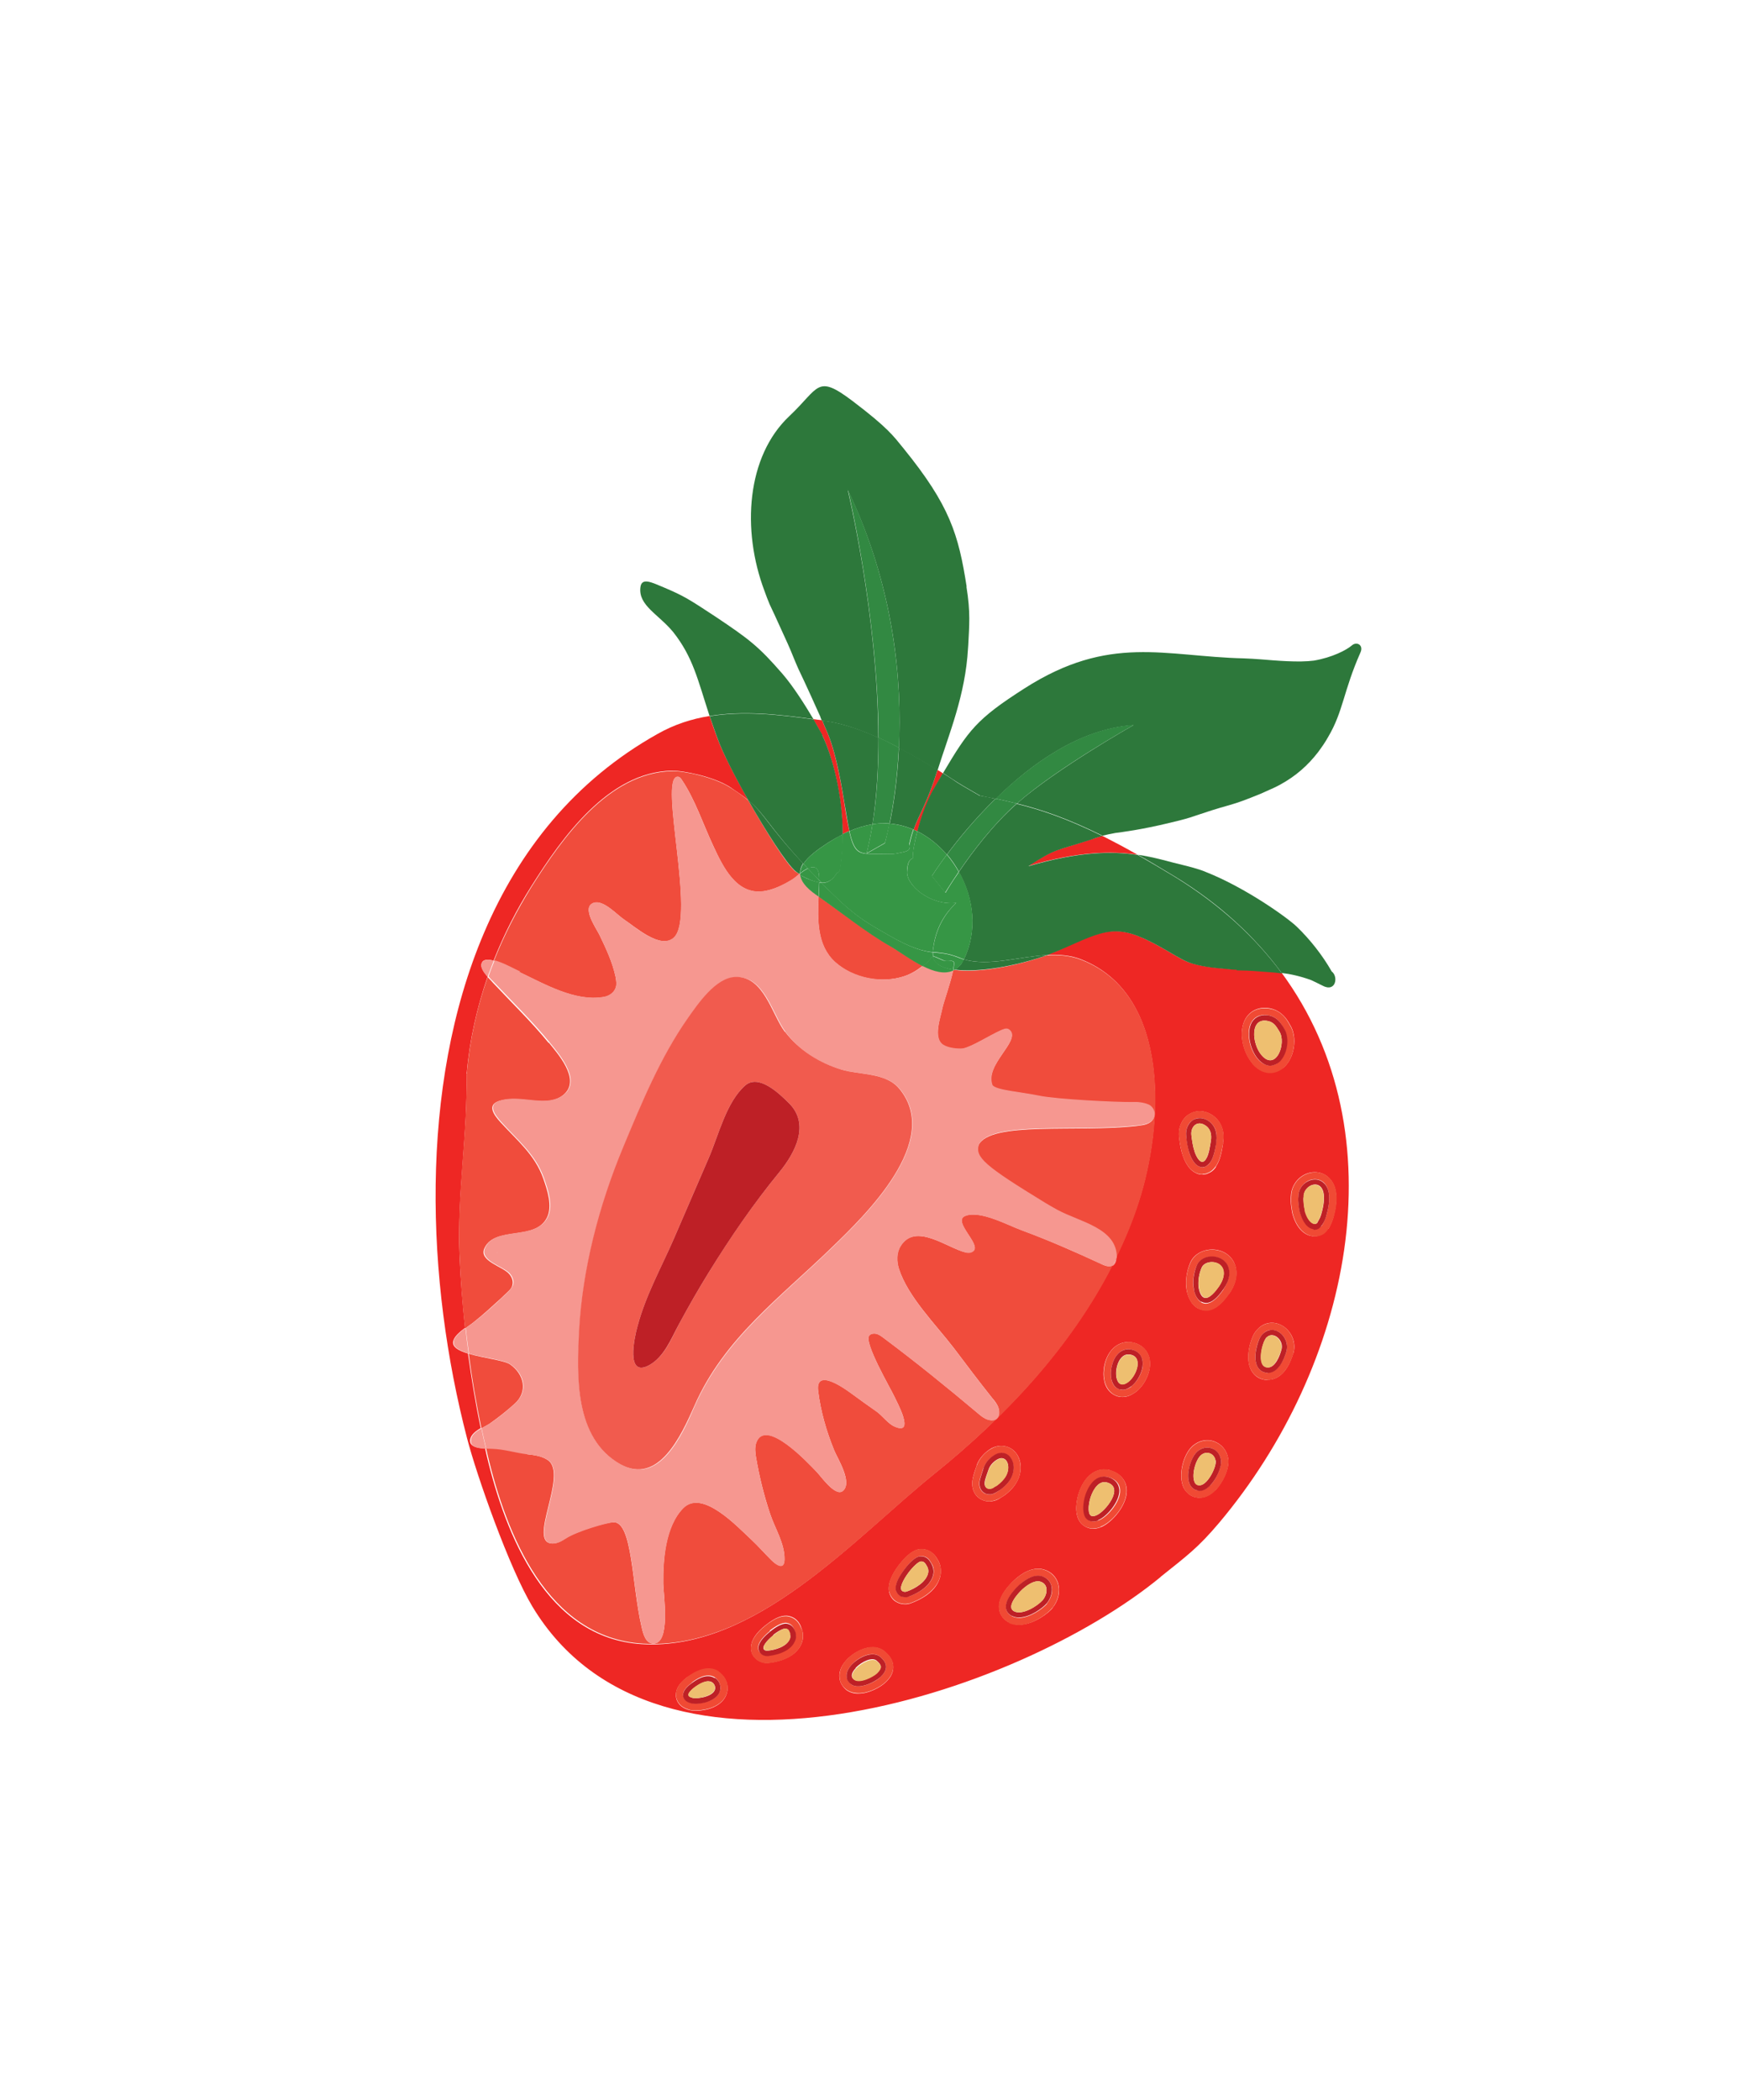 <svg xmlns="http://www.w3.org/2000/svg" fill="none" viewBox="0 0 230 277" height="277" width="230">
<g filter="url(#filter0_d_10281_8890)">
<path fill="#EE2724" d="M134.012 106.708C134.461 106.574 134.832 106.444 135.204 106.314C135.265 106.279 135.374 106.257 135.452 106.253C136.877 106.98 138.432 107.795 140.105 108.745C136.708 108.249 132.286 108.296 125.665 110.239C129.487 107.784 129.184 108.319 134.012 106.708Z"></path>
<path fill="#EE2724" d="M111.042 105.649C111.042 105.649 110.719 105.509 110.558 105.438C111.296 103.32 112.275 102.197 113.699 97.586C113.699 97.586 113.699 97.586 113.729 97.569C113.973 97.713 114.217 97.858 114.43 98.019C114.098 98.573 113.752 99.174 113.362 99.84C112.381 101.53 111.587 103.762 111.059 105.679L111.042 105.649Z"></path>
<path fill="#EE2724" d="M60.241 207.901C57.2 202.835 52.913 190.67 51.625 185.699C46.258 165.088 45.216 139.348 53.867 119.06C58.471 108.231 65.819 98.958 76.736 92.832C78.968 91.564 81.259 90.827 83.633 90.449C83.949 91.361 84.27 92.352 84.69 93.448C85.319 95.194 86.952 98.351 88.729 101.547C88.102 101.014 87.318 100.489 86.273 99.788C84.186 98.467 80.237 97.638 78.632 97.66C70.248 97.855 64.158 106.495 60.135 112.867C58.174 115.964 56.492 119.266 55.132 122.709C54.478 122.555 53.942 122.536 53.675 122.849C53.233 123.424 53.794 124.197 54.347 124.814C52.929 128.937 51.96 133.209 51.593 137.543L51.558 137.482C51.745 145.425 50.314 153.438 50.632 161.469C50.773 164.705 51.023 167.92 51.369 171.162C50.657 171.688 49.949 172.293 49.808 172.898C49.614 173.696 50.538 174.182 51.754 174.543C52.214 177.841 52.751 181.135 53.429 184.391C52.787 184.755 52.197 185.212 52.056 185.818C51.844 186.869 53.065 187.024 54.012 187.052C54.076 187.38 54.154 187.659 54.219 187.986C56.717 198.499 62.103 212.101 74.68 212.88C89.721 213.794 102.708 198.929 113.278 190.412C122.58 182.94 131.224 173.739 136.713 162.974C137.018 162.8 137.22 162.443 137.238 161.906C138.417 159.497 139.434 157.017 140.26 154.485C143.453 144.661 144.621 127.292 132.716 122.572C131.252 121.989 129.704 121.898 128.116 121.951C129.059 121.618 129.954 121.271 130.766 120.849C136.411 118.328 137.799 117.782 144.041 121.433C145.618 122.357 146.367 122.821 147.278 123.071C148.895 123.568 150.997 123.708 151.677 123.766C152.153 123.819 152.611 123.842 153.116 123.878C154.473 123.916 153.871 123.854 157.207 124.101C157.665 124.124 158.315 124.2 159.091 124.284C174.828 145.634 168.165 176.32 150.882 196.864C148.052 200.212 146.611 201.233 143.107 204.035L143.198 203.982C124.313 219.572 76.745 235.368 60.241 207.901ZM159.215 136.955C160.806 135.768 161.309 132.812 160.197 131.139C160.162 131.077 160.127 131.016 160.092 130.955C159.779 130.405 159.127 129.4 157.754 129.048C156.351 128.714 155.085 129.191 154.389 130.314C153.347 132.039 153.995 134.745 155.239 136.222C156.131 137.292 157.055 137.495 157.683 137.462C158.407 137.455 158.971 137.094 159.228 136.907L159.215 136.955ZM150.455 149.863C151.01 149.062 151.218 147.932 151.395 146.821L151.377 146.79C151.652 145.138 151.075 143.767 149.838 143.014C148.862 142.436 147.806 142.429 146.907 142.981C145.976 143.55 145.472 144.727 145.583 145.918C145.681 146.873 145.819 147.685 146.061 148.396C146.248 148.938 146.742 150.234 147.792 150.729C148.084 150.887 148.402 150.949 148.716 150.932C148.952 150.919 149.218 150.889 149.432 150.768C149.834 150.62 150.196 150.333 150.472 149.893L150.455 149.863ZM101.735 214.933C100.856 215.878 100.697 216.737 100.774 217.3C100.825 217.958 101.186 218.522 101.713 218.95C102.17 219.257 102.715 219.432 103.343 219.399C104.712 219.389 106.21 218.537 106.84 217.937C107.29 217.519 107.885 216.857 107.865 215.898C107.858 214.89 107.162 214.234 106.831 213.937C105.308 212.538 102.928 213.689 101.735 214.933ZM109.471 207.623C109.755 207.624 110.003 207.563 110.235 207.472C111.068 207.16 113.797 206.054 114.125 203.643C114.201 202.993 114.084 202.291 113.741 201.758L113.689 201.666C113.463 201.269 112.846 200.325 111.524 200.348C110.643 200.364 109.704 201.06 108.628 202.44C107.569 203.851 107.143 205.023 107.32 205.974C107.445 206.55 107.771 207.052 108.29 207.324C108.647 207.525 109.03 207.631 109.471 207.623ZM80.737 217.202C80.314 217.524 79.999 217.824 79.732 218.138C79.054 219.009 79.144 219.807 79.291 220.209C79.421 220.58 79.786 221.222 80.763 221.516C81.068 221.626 81.417 221.67 81.827 221.68C82.629 221.669 83.436 221.452 83.436 221.452C85.422 220.89 85.879 219.7 85.985 219.033C86.131 217.938 85.514 216.995 84.813 216.544C83.689 215.848 82.332 216.094 80.724 217.25L80.737 217.202ZM91.02 210.386C89.766 211.382 89.14 212.345 89.094 213.261C89.062 213.845 89.297 214.4 89.71 214.771C90.141 215.173 90.703 215.38 91.301 215.364C91.362 215.329 91.427 215.373 91.489 215.338C92.287 215.248 94.927 214.84 95.777 212.778C96.014 212.199 96.024 211.505 95.821 210.934L95.769 210.842C95.686 210.484 95.331 209.432 94.089 209.168C93.26 208.991 92.274 209.39 91.05 210.369L91.02 210.386ZM118.889 189.326L118.793 189.583C118.547 190.289 118.358 190.882 118.305 191.357C118.189 192.434 118.632 193.355 119.49 193.798C119.83 193.968 120.213 194.074 120.606 194.053C121.125 194.041 121.636 193.872 122.09 193.533C122.872 193.129 123.584 192.319 123.702 192.171C125.019 190.574 124.884 188.628 124.027 187.619C123.252 186.684 121.949 186.454 120.831 187.049C119.944 187.553 119.201 188.38 118.872 189.295L118.889 189.326ZM165.27 158.065L165.331 158.03C165.66 157.399 165.831 157.059 166.037 156.213C166.777 153.245 165.995 151.869 165.172 151.204C164.349 150.539 163.194 150.428 162.15 150.94C161.076 151.47 160.38 152.594 160.347 153.745C160.236 154.617 160.49 155.848 160.533 156.066C160.988 157.79 161.945 158.904 163.166 159.059C163.292 159.068 163.388 159.095 163.497 159.073C164.221 159.066 164.846 158.67 165.222 158.052L165.27 158.065ZM152.214 166.62C153.208 165.165 153.411 163.674 152.795 162.447C152.252 161.421 151.115 160.773 149.811 160.826C148.585 160.876 147.502 161.532 147.068 162.547C146.577 163.676 146.382 165.041 146.584 166.18C146.714 166.834 147.06 168.012 148.066 168.573C148.406 168.744 148.79 168.849 149.152 168.846C150.19 168.822 151.19 168.091 152.197 166.589L152.214 166.62ZM139.838 179.642C141.065 178.742 142.09 176.703 141.64 175.057C141.329 173.94 140.406 173.17 139.124 173.05C138.221 172.956 137.374 173.316 136.749 173.995C135.752 175.088 135.452 176.836 135.689 178.036C135.852 179.035 136.444 179.791 137.233 180.111C137.507 180.238 137.808 180.27 138.139 180.283C138.706 180.285 139.261 180.05 139.838 179.642ZM160.654 174.563C161.124 173.042 160.337 171.588 159.327 170.949C158.299 170.279 157.043 170.346 156.156 171.134C155.915 171.351 155.692 171.599 155.504 171.909C155.084 172.593 154.21 175.112 155.118 176.78C155.57 177.575 156.319 178.039 157.248 178.036L157.309 178.002C158.775 178.018 159.968 176.773 160.623 174.581L160.654 174.563ZM136.561 189.958C134.769 189.44 133.131 190.614 132.358 192.954C132.183 193.499 131.668 195.369 132.411 196.605C132.707 197.124 133.229 197.474 133.787 197.602C133.931 197.642 134.088 197.633 134.263 197.656C134.673 197.665 135.044 197.535 135.275 197.444C136.694 196.88 138.744 194.582 138.683 192.554C138.634 191.328 137.842 190.362 136.578 189.989L136.561 189.958ZM150.355 192.593C151.325 191.596 152.25 189.736 152.07 188.423C151.902 187.345 151.228 186.515 150.247 186.142C149.267 185.769 148.193 186.015 147.38 186.72C146.161 187.777 145.383 190.606 146.195 192.248C146.564 192.968 147.204 193.454 147.98 193.538C148.076 193.565 148.202 193.574 148.312 193.552C148.8 193.558 149.546 193.376 150.307 192.58L150.355 192.593ZM128.853 208.133C129.653 207.193 129.935 205.981 129.641 204.894C129.372 203.995 128.706 203.322 127.778 203.041C126.209 202.557 124.632 203.697 123.867 204.415C123.176 205.05 121.624 206.66 121.852 208.27C121.955 209.021 122.446 209.672 123.174 210.026C123.579 210.241 124.072 210.325 124.591 210.313C126.462 210.261 128.337 208.791 128.914 208.098L128.853 208.133Z"></path>
<path fill="#EE2724" d="M98.517 91.088C98.535 91.119 98.535 91.119 98.535 91.119C99.072 92.633 100.091 93.713 101.385 101.754C101.63 103.395 101.854 104.643 102.079 105.607C101.787 105.733 101.494 105.859 101.188 106.033C101.148 100.838 99.837 95.758 98.474 92.933C98.318 92.658 97.897 91.846 97.292 90.854C97.689 90.912 98.086 90.969 98.465 90.996C98.483 91.027 98.5 91.058 98.5 91.058L98.517 91.088Z"></path>
<path fill="#F04A34" d="M157.248 178.036C156.35 178.021 155.553 177.544 155.118 176.78C154.18 175.129 155.084 172.592 155.504 171.909C155.692 171.599 155.915 171.351 156.156 171.134C157.06 170.377 158.299 170.279 159.327 170.949C160.337 171.588 161.093 173.06 160.654 174.563C159.999 176.756 158.805 178 157.357 178.015L157.296 178.049L157.248 178.036ZM159.743 174.313C160.063 173.24 159.52 172.214 158.802 171.733C158.118 171.313 157.315 171.324 156.76 171.842C156.594 171.977 156.463 172.173 156.301 172.386C155.925 173.004 155.266 175.118 155.944 176.31C156.222 176.8 156.709 177.089 157.276 177.09C157.276 177.09 157.307 177.072 157.338 177.055C158.69 177.014 159.448 175.289 159.756 174.265L159.743 174.313Z"></path>
<path fill="#F04A34" d="M137.263 180.094C136.475 179.774 135.914 179.001 135.72 178.019C135.5 176.849 135.783 175.07 136.78 173.978C137.405 173.299 138.269 172.969 139.154 173.032C140.406 173.17 141.342 173.892 141.671 175.04C142.104 176.655 141.096 178.724 139.868 179.624C139.322 180.016 138.768 180.25 138.17 180.266C137.856 180.283 137.568 180.204 137.263 180.094ZM139.277 178.868C140.247 178.155 141.07 176.474 140.724 175.295C140.512 174.566 139.902 174.063 139.048 173.983C138.446 173.921 137.891 174.155 137.476 174.634C136.702 175.478 136.463 176.908 136.64 177.859C136.756 178.562 137.113 179.047 137.627 179.24C137.771 179.279 137.932 179.35 138.168 179.337C138.482 179.32 138.87 179.221 139.325 178.882L139.277 178.868Z"></path>
<path fill="#F04A34" d="M147.998 193.569C147.204 193.454 146.551 193.016 146.212 192.278C145.4 190.636 146.179 187.808 147.398 186.75C148.211 186.046 149.284 185.799 150.265 186.172C151.245 186.545 151.919 187.375 152.087 188.453C152.267 189.766 151.36 191.657 150.372 192.623C149.612 193.42 148.848 193.571 148.377 193.596C148.25 193.587 148.124 193.578 148.045 193.582L147.998 193.569ZM149.676 191.968C150.467 191.154 151.247 189.537 151.118 188.599C151.033 187.879 150.546 187.307 149.918 187.057C149.26 186.824 148.544 186.988 148.002 187.458C147.085 188.263 146.425 190.661 147.024 191.857C147.268 192.285 147.629 192.565 148.104 192.618C148.152 192.631 148.231 192.627 148.309 192.623C148.671 192.62 149.151 192.468 149.689 191.92L149.676 191.968Z"></path>
<path fill="#F04A34" d="M135.258 197.414C135.026 197.505 134.686 197.617 134.245 197.625C134.088 197.633 133.914 197.611 133.77 197.572C133.181 197.461 132.707 197.124 132.394 196.574C131.681 195.321 132.165 193.468 132.341 192.923C133.114 190.583 134.752 189.409 136.543 189.928C137.807 190.301 138.599 191.267 138.649 192.493C138.758 194.534 136.676 196.85 135.24 197.383L135.258 197.414ZM136.31 190.869C135.046 190.496 133.867 191.409 133.287 193.235C133.019 194.116 132.82 195.402 133.267 196.118C133.441 196.424 133.702 196.599 134.021 196.661C134.116 196.687 134.195 196.683 134.321 196.692C134.605 196.692 134.806 196.619 135.006 196.545C136.133 196.107 137.869 194.109 137.802 192.569C137.774 191.736 137.239 191.15 136.358 190.882L136.31 190.869Z"></path>
<path fill="#F04A34" d="M124.027 187.619C124.853 188.645 125.036 190.604 123.702 192.171C123.554 192.337 122.841 193.146 122.09 193.533C121.649 193.824 121.107 194.01 120.606 194.053C120.213 194.074 119.83 193.968 119.49 193.797C118.632 193.355 118.189 192.434 118.305 191.357C118.358 190.881 118.564 190.319 118.793 189.583L118.889 189.326C119.218 188.41 119.944 187.553 120.848 187.079C121.979 186.436 123.252 186.683 124.044 187.649L124.027 187.619ZM119.756 189.641L119.677 189.929C119.475 190.57 119.269 191.132 119.225 191.481C119.166 192.161 119.401 192.716 119.919 192.987C120.128 193.071 120.337 193.154 120.573 193.141C120.935 193.138 121.275 193.025 121.577 192.773C122.223 192.486 122.918 191.646 122.98 191.611C123.942 190.458 123.91 188.979 123.288 188.241C122.783 187.638 121.99 187.522 121.287 187.922C120.584 188.322 120.02 188.966 119.774 189.672L119.756 189.641Z"></path>
<path fill="#F04A34" d="M106.844 213.889C107.175 214.186 107.872 214.842 107.878 215.85C107.88 216.779 107.303 217.471 106.853 217.889C106.224 218.489 104.726 219.341 103.356 219.351C102.711 219.354 102.183 219.209 101.726 218.902C101.168 218.491 100.808 217.928 100.787 217.251C100.728 216.719 100.869 215.83 101.748 214.885C102.941 213.641 105.321 212.49 106.844 213.889ZM102.414 215.558C101.907 216.089 101.67 216.669 101.712 217.171C101.764 217.546 101.955 217.882 102.268 218.149C102.564 218.385 102.931 218.46 103.323 218.439C104.44 218.411 105.724 217.681 106.187 217.216C106.532 216.898 106.917 216.436 106.919 215.869C106.92 215.302 106.537 214.913 106.189 214.585C105.179 213.663 103.336 214.549 102.414 215.558Z"></path>
<path fill="#F04A34" d="M107.303 205.943C107.126 204.992 107.552 203.82 108.61 202.409C109.686 201.029 110.595 200.35 111.507 200.318C112.859 200.277 113.446 201.238 113.671 201.635L113.724 201.727C114.067 202.26 114.231 202.976 114.138 203.595C113.793 205.975 111.051 207.129 110.248 207.424C109.986 207.533 109.72 207.563 109.484 207.575C109.044 207.583 108.66 207.477 108.303 207.276C107.815 206.987 107.458 206.502 107.333 205.926L107.303 205.943ZM109.936 206.59C110.446 206.421 112.93 205.454 113.205 203.518C113.263 203.122 113.172 202.607 112.95 202.288C112.916 202.227 112.898 202.196 112.863 202.135C112.672 201.799 112.359 201.249 111.526 201.277C110.802 201.284 109.954 202.211 109.381 202.982C108.777 203.77 108.068 204.942 108.237 205.736C108.301 206.063 108.488 206.321 108.78 206.479C108.976 206.61 109.216 206.676 109.482 206.646C109.639 206.638 109.796 206.629 109.966 206.573L109.936 206.59Z"></path>
<path fill="#F04A34" d="M95.786 210.872L95.838 210.964C96.011 211.553 96.001 212.247 95.764 212.826C94.913 214.888 92.274 215.296 91.475 215.386C91.414 215.421 91.366 215.407 91.288 215.412C90.69 215.428 90.128 215.221 89.697 214.819C89.266 214.417 89.049 213.893 89.081 213.309C89.127 212.393 89.753 211.43 91.007 210.434C92.23 209.456 93.217 209.057 94.045 209.233C95.287 209.497 95.643 210.549 95.755 210.89L95.786 210.872ZM91.611 211.142C90.916 211.699 90.064 212.548 90.041 213.289C90.027 213.621 90.135 213.882 90.366 214.075C90.614 214.298 90.937 214.438 91.281 214.404C91.281 214.404 91.342 214.369 91.39 214.382C91.844 214.327 94.222 214.027 94.875 212.401C95.029 212.031 95.021 211.59 94.908 211.25L94.839 211.128C94.774 210.8 94.57 210.229 93.838 210.079C93.201 209.955 92.258 210.572 91.576 211.081L91.611 211.142Z"></path>
<path fill="#F04A34" d="M123.143 210.044C122.416 209.689 121.942 209.068 121.821 208.287C121.577 206.647 123.128 205.037 123.836 204.432C124.632 203.697 126.178 202.575 127.747 203.058C128.676 203.339 129.359 204.043 129.61 204.912C129.917 205.95 129.622 207.21 128.822 208.15C128.245 208.843 126.37 210.313 124.499 210.365C123.98 210.377 123.518 210.276 123.082 210.078L123.143 210.044ZM128.143 207.525C128.72 206.833 128.971 205.922 128.742 205.163C128.568 204.573 128.151 204.123 127.479 203.939C126.311 203.591 124.996 204.622 124.472 205.123C124.157 205.423 122.583 206.924 122.759 208.159C122.815 208.612 123.102 208.975 123.555 209.203C123.847 209.361 124.196 209.405 124.527 209.419C125.958 209.374 127.596 208.2 128.16 207.556L128.143 207.525Z"></path>
<path fill="#F04A34" d="M84.826 216.496C85.51 216.916 86.157 217.843 85.998 218.985C85.892 219.652 85.436 220.842 83.45 221.404C83.45 221.404 82.642 221.621 81.84 221.632C81.399 221.64 81.05 221.595 80.776 221.468C79.8 221.174 79.435 220.532 79.305 220.161C79.157 219.759 79.037 218.978 79.745 218.09C79.982 217.794 80.327 217.476 80.751 217.154C82.358 215.998 83.715 215.752 84.839 216.448L84.826 216.496ZM81.298 217.976C80.949 218.215 80.665 218.498 80.472 218.728C80.074 219.238 80.095 219.63 80.204 219.892C80.295 220.124 80.516 220.443 81.092 220.601C81.301 220.684 81.554 220.702 81.838 220.703C82.483 220.7 83.181 220.505 83.181 220.505C84.608 220.098 84.963 219.371 85.061 218.83C85.149 218.133 84.741 217.556 84.331 217.263C83.19 216.536 81.766 217.589 81.312 217.928L81.298 217.976Z"></path>
<path fill="#F04A34" d="M155.226 136.27C153.982 134.793 153.334 132.087 154.376 130.362C155.072 129.239 156.307 128.779 157.741 129.096C159.127 129.4 159.749 130.422 160.079 131.003C160.114 131.064 160.149 131.125 160.183 131.187C161.296 132.86 160.792 135.816 159.202 137.003C158.944 137.19 158.411 137.533 157.657 137.558C157.059 137.574 156.135 137.371 155.213 136.318L155.226 136.27ZM158.624 136.199C159.821 135.316 160.197 132.918 159.389 131.638C159.354 131.577 159.302 131.486 159.267 131.424C158.989 130.935 158.524 130.188 157.504 129.959C156.484 129.73 155.632 130.012 155.155 130.809C154.359 132.111 154.907 134.429 155.917 135.635C156.539 136.373 157.131 136.562 157.62 136.567C158.091 136.542 158.458 136.334 158.624 136.199Z"></path>
<path fill="#F04A34" d="M148.699 150.901C148.385 150.918 148.049 150.826 147.775 150.699C146.725 150.203 146.23 148.907 146.044 148.366C145.832 147.637 145.664 146.843 145.565 145.887C145.455 144.696 145.976 143.55 146.889 142.951C147.758 142.416 148.844 142.405 149.82 142.983C151.105 143.749 151.682 145.12 151.391 146.742L151.408 146.773C151.2 147.902 150.98 149.079 150.437 149.832C150.144 150.242 149.799 150.559 149.397 150.707C149.183 150.828 148.917 150.858 148.682 150.871L148.699 150.901ZM149.701 149.32C150.156 148.698 150.337 147.664 150.488 146.648L150.471 146.618C150.718 145.345 150.271 144.345 149.343 143.78C148.676 143.391 147.983 143.38 147.42 143.741C146.778 144.106 146.444 144.943 146.521 145.789C146.615 146.666 146.748 147.399 146.943 148.097C147.034 148.329 147.411 149.49 148.187 149.858C148.348 149.928 148.54 149.981 148.697 149.972C148.823 149.981 148.963 149.942 149.085 149.873C149.299 149.751 149.544 149.612 149.701 149.32Z"></path>
<path fill="#F04A34" d="M148.084 168.603C147.047 168.06 146.683 166.851 146.602 166.21C146.399 165.071 146.564 163.724 147.085 162.578C147.519 161.563 148.585 160.876 149.828 160.857C151.132 160.803 152.269 161.451 152.812 162.477C153.459 163.687 153.255 165.178 152.232 166.65C151.208 168.122 150.225 168.883 149.187 168.907C148.825 168.91 148.441 168.805 148.101 168.634L148.084 168.603ZM151.43 166.094C152.218 164.918 152.426 163.789 151.952 162.885C151.552 162.182 150.773 161.736 149.83 161.786C148.949 161.801 148.203 162.266 147.909 162.959C147.488 163.927 147.346 165.099 147.522 166.051C147.591 166.456 147.847 167.404 148.513 167.793C148.709 167.924 148.931 167.96 149.136 167.965C149.812 167.944 150.599 167.335 151.417 166.142L151.43 166.094Z"></path>
<path fill="#F04A34" d="M163.213 159.072C162.023 158.9 161.036 157.803 160.581 156.079C160.538 155.861 160.266 154.6 160.395 153.758C160.41 152.576 161.124 151.483 162.198 150.953C163.211 150.458 164.38 150.522 165.22 151.217C166.025 151.852 166.825 153.258 166.085 156.226C165.848 157.089 165.708 157.412 165.362 158.013L165.301 158.048C164.959 158.727 164.317 159.092 163.593 159.099C163.484 159.121 163.388 159.095 163.261 159.086L163.213 159.072ZM164.442 157.605L164.503 157.571C164.788 157.004 164.933 156.76 165.126 155.962C165.751 153.504 165.174 152.417 164.612 151.927C164.085 151.498 163.309 151.414 162.619 151.765C161.838 152.169 161.343 152.936 161.341 153.786C161.248 154.405 161.451 155.544 161.511 155.793C161.866 157.128 162.557 157.989 163.351 158.104C163.399 158.118 163.477 158.113 163.525 158.127C163.918 158.106 164.254 157.915 164.473 157.588L164.442 157.605Z"></path>
<path fill="#BE2026" d="M157.276 177.09C156.709 177.089 156.222 176.8 155.944 176.311C155.266 175.118 155.955 172.987 156.301 172.386C156.432 172.19 156.564 171.994 156.76 171.842C157.363 171.337 158.149 171.295 158.802 171.733C159.503 172.184 160.063 173.24 159.743 174.313C159.435 175.337 158.694 177.093 157.324 177.103C157.324 177.103 157.294 177.12 157.263 177.138L157.276 177.09ZM159.084 174.08C159.475 172.847 158.117 171.596 157.213 172.353C157.091 172.423 157.003 172.553 156.933 172.714C156.499 173.446 155.804 176.349 157.317 176.379C158.294 176.39 158.873 174.847 159.084 174.08Z"></path>
<path fill="#BE2026" d="M137.627 179.24C137.113 179.047 136.787 178.544 136.64 177.859C136.463 176.908 136.702 175.478 137.476 174.634C137.891 174.155 138.494 173.934 139.048 173.983C139.902 174.063 140.542 174.549 140.724 175.295C141.04 176.491 140.216 178.173 139.277 178.868C138.822 179.208 138.451 179.338 138.12 179.324C137.915 179.319 137.74 179.297 137.579 179.227L137.627 179.24ZM138.868 178.292C139.991 177.492 140.952 174.842 138.989 174.663C137.707 174.543 137.088 176.513 137.325 177.713C137.476 178.476 137.959 178.97 138.868 178.292Z"></path>
<path fill="#BE2026" d="M148.104 192.618C147.629 192.565 147.268 192.285 147.024 191.857C146.408 190.63 147.085 188.263 148.002 187.458C148.544 186.989 149.26 186.824 149.918 187.057C150.576 187.29 151.015 187.849 151.118 188.599C151.265 189.568 150.467 191.154 149.676 191.968C149.138 192.516 148.658 192.668 148.296 192.671C148.218 192.675 148.139 192.68 148.091 192.666L148.104 192.618ZM150.399 188.685C150.252 187.716 149.176 187.317 148.455 187.97C147.734 188.622 147.197 190.667 147.653 191.54C147.775 191.754 147.94 191.903 148.193 191.921C149.288 192.067 150.523 189.545 150.429 188.668L150.399 188.685Z"></path>
<path fill="#BE2026" d="M134.928 196.549C134.745 196.654 134.526 196.697 134.243 196.696C134.164 196.7 134.038 196.691 133.942 196.665C133.624 196.603 133.362 196.428 133.189 196.122C132.772 195.389 132.94 194.12 133.208 193.239C133.819 191.396 134.95 190.469 136.262 190.856C137.143 191.124 137.647 191.727 137.707 192.543C137.773 194.083 136.037 196.081 134.911 196.519L134.928 196.549ZM136.095 191.558C135.071 191.25 134.309 192.33 133.914 193.485C133.55 194.623 133.538 195.883 134.079 195.98C134.271 196.033 134.471 195.959 134.672 195.886C135.829 195.43 138.414 192.222 136.095 191.558Z"></path>
<path fill="#BE2026" d="M123.319 188.223C123.941 188.962 123.972 190.44 123.01 191.594C122.98 191.611 122.284 192.452 121.608 192.755C121.289 192.977 120.935 193.138 120.604 193.124C120.368 193.136 120.128 193.071 119.95 192.97C119.431 192.698 119.197 192.144 119.255 191.464C119.3 191.115 119.506 190.553 119.708 189.912L119.787 189.624C120.033 188.918 120.597 188.274 121.3 187.874C122.034 187.457 122.845 187.603 123.301 188.193L123.319 188.223ZM120.445 189.857C120.322 190.21 119.962 191.142 119.935 191.522C119.829 192.472 120.701 192.583 121.243 192.113C121.614 191.983 122.212 191.4 122.449 191.104C123.634 189.703 122.901 187.773 121.617 188.503C121.006 188.85 120.608 189.36 120.445 189.857Z"></path>
<path fill="#BE2026" d="M106.189 214.586C106.537 214.913 106.92 215.302 106.919 215.869C106.917 216.436 106.532 216.898 106.187 217.216C105.737 217.633 104.44 218.411 103.323 218.439C102.931 218.46 102.564 218.385 102.268 218.149C101.924 217.9 101.733 217.563 101.712 217.171C101.67 216.669 101.907 216.089 102.414 215.558C103.354 214.579 105.196 213.694 106.189 214.586ZM102.927 216.035C102.39 216.583 102.17 217.193 102.693 217.544C103.429 218.056 105.18 217.222 105.717 216.674C106.452 215.973 106.339 215.633 105.695 215.069C105.098 214.518 103.701 215.191 102.91 216.004L102.927 216.035Z"></path>
<path fill="#BE2026" d="M108.749 206.496C108.458 206.339 108.301 206.063 108.206 205.754C108.051 204.911 108.747 203.788 109.35 203C109.924 202.229 110.802 201.284 111.496 201.295C112.298 201.283 112.642 201.816 112.833 202.152C112.868 202.214 112.885 202.244 112.92 202.305C113.128 202.672 113.232 203.139 113.174 203.536C112.9 205.472 110.385 206.456 109.905 206.608C109.752 206.695 109.595 206.703 109.421 206.681C109.185 206.693 108.945 206.627 108.719 206.514L108.749 206.496ZM112.49 203.399C112.538 203.129 112.443 202.819 112.339 202.635C112.13 202.269 111.987 201.946 111.516 201.971C111.202 201.987 110.511 202.623 109.908 203.411C109.173 204.395 108.56 205.593 109.095 205.895C109.274 205.996 109.479 206.001 109.68 205.927C110.762 205.554 112.304 204.637 112.49 203.399Z"></path>
<path fill="#BE2026" d="M94.904 211.171L94.974 211.294C95.073 211.682 95.081 212.123 94.91 212.462C94.257 214.088 91.879 214.388 91.425 214.444C91.394 214.461 91.364 214.478 91.316 214.465C90.954 214.469 90.618 214.376 90.401 214.136C90.17 213.944 90.075 213.634 90.075 213.35C90.112 212.561 90.951 211.76 91.646 211.203C92.31 210.664 93.254 210.047 93.908 210.201C94.64 210.351 94.813 210.94 94.939 211.233L94.904 211.171ZM92.05 211.702C91.22 212.376 90.464 213.251 90.829 213.609C90.947 213.745 91.152 213.749 91.309 213.741C92.312 213.656 93.8 213.215 94.204 212.217C94.318 211.99 94.288 211.724 94.232 211.554C94.119 211.213 94.072 210.917 93.657 210.828C93.387 210.78 92.636 211.166 92.003 211.688L92.05 211.702Z"></path>
<path fill="#BE2026" d="M123.538 209.172C123.085 208.944 122.798 208.582 122.742 208.128C122.566 206.893 124.14 205.392 124.454 205.092C124.966 204.639 126.294 203.561 127.462 203.908C128.103 204.11 128.551 204.543 128.724 205.132C128.936 205.861 128.703 206.802 128.126 207.495C127.592 208.121 125.941 209.343 124.493 209.358C124.131 209.361 123.812 209.299 123.521 209.142L123.538 209.172ZM127.599 207.066C128.22 206.308 128.432 204.974 127.264 204.627C126.623 204.425 125.706 204.946 124.924 205.634C124.443 206.069 122.655 207.975 123.836 208.558C124.951 209.097 126.899 207.828 127.599 207.066Z"></path>
<path fill="#BE2026" d="M84.318 217.311C84.741 217.556 85.167 218.163 85.047 218.878C84.981 219.401 84.578 220.116 83.168 220.553C83.168 220.553 82.47 220.748 81.824 220.751C81.541 220.75 81.288 220.732 81.079 220.649C80.503 220.49 80.282 220.172 80.191 219.94C80.082 219.678 80.092 219.268 80.459 218.776C80.652 218.546 80.905 218.28 81.285 218.024C81.74 217.684 83.164 216.632 84.305 217.359L84.318 217.311ZM81.707 218.552C81.524 218.657 81.222 218.909 81.047 219.17C80.78 219.484 80.719 219.802 81.325 219.943C81.616 220.1 82.663 219.95 83.004 219.837C84.881 219.296 84.429 218.218 83.972 217.912C83.288 217.492 82.284 218.144 81.738 218.535L81.707 218.552Z"></path>
<path fill="#BE2026" d="M155.964 135.648C154.955 134.442 154.424 132.155 155.203 130.822C155.667 130.073 156.532 129.743 157.552 129.972C158.541 130.219 158.989 130.935 159.315 131.438C159.35 131.499 159.402 131.59 159.437 131.652C160.275 132.914 159.869 135.329 158.672 136.212C158.488 136.316 158.139 136.555 157.668 136.581C157.197 136.606 156.587 136.386 155.964 135.648ZM158.812 132.047C158.486 131.545 158.182 130.868 157.354 130.692C154.882 130.115 155.184 133.705 156.476 135.195C158.373 137.393 159.807 133.585 158.812 132.047Z"></path>
<path fill="#BE2026" d="M148.187 149.858C147.411 149.49 147.034 148.329 146.943 148.097C146.735 147.447 146.584 146.683 146.521 145.789C146.444 144.943 146.795 144.137 147.42 143.741C148 143.411 148.676 143.391 149.343 143.78C150.271 144.345 150.67 145.332 150.501 146.6L150.519 146.631C150.337 147.664 150.156 148.698 149.701 149.32C149.526 149.582 149.299 149.751 149.085 149.873C148.963 149.942 148.836 149.933 148.697 149.972C148.54 149.981 148.348 149.928 148.187 149.858ZM149.113 148.926C149.525 148.369 149.68 147.148 149.786 146.481C149.914 145.64 149.746 144.845 148.966 144.399C147.925 143.777 147.09 144.656 147.21 145.721C147.296 146.441 147.399 147.191 147.624 147.872C147.741 148.291 148.244 149.461 148.799 149.227C148.89 149.175 149.013 149.105 149.113 148.926Z"></path>
<path fill="#BE2026" d="M148.526 167.745C147.829 167.373 147.557 166.395 147.536 166.003C147.359 165.052 147.519 163.909 147.922 162.911C148.216 162.218 148.963 161.753 149.844 161.738C150.755 161.705 151.566 162.134 151.965 162.837C152.439 163.741 152.279 164.884 151.444 166.046C150.625 167.24 149.856 167.879 149.163 167.869C148.958 167.864 148.735 167.829 148.539 167.697L148.526 167.745ZM150.842 165.7C151.354 164.965 151.714 164.032 151.293 163.22C150.767 162.224 148.957 162.242 148.554 163.24C148.203 164.046 148.052 165.062 148.177 165.921C148.263 166.358 148.454 166.977 148.842 167.162C149.521 167.503 150.462 166.24 150.842 165.7Z"></path>
<path fill="#BE2026" d="M163.338 158.152C162.514 158.055 161.853 157.176 161.498 155.841C161.437 155.592 161.235 154.453 161.328 153.834C161.33 152.984 161.807 152.187 162.606 151.813C163.296 151.462 164.055 151.516 164.599 151.975C165.191 152.447 165.769 153.535 165.113 156.01C164.92 156.808 164.806 157.035 164.473 157.588L164.412 157.623C164.228 158.01 163.891 158.202 163.499 158.222C163.438 158.257 163.372 158.213 163.324 158.2L163.338 158.152ZM163.841 157.259C164.143 156.724 164.261 156.576 164.455 155.778C165.705 150.861 161.951 151.943 162.039 153.875C161.933 154.259 162.101 155.336 162.196 155.646C162.65 157.37 163.583 157.73 163.872 157.242L163.841 157.259Z"></path>
<path fill="#EEBF70" d="M156.902 172.732C156.902 172.732 157.108 172.453 157.182 172.37C158.087 171.614 159.397 172.851 159.054 174.097C158.825 174.834 158.233 176.425 157.287 176.396C155.773 176.367 156.469 173.464 156.902 172.732Z"></path>
<path fill="#EEBF70" d="M137.343 177.743C137.105 176.543 137.725 174.573 139.007 174.694C140.969 174.873 139.991 177.492 138.885 178.322C138.007 178.983 137.494 178.507 137.343 177.743Z"></path>
<path fill="#EEBF70" d="M147.653 191.54C147.197 190.667 147.734 188.622 148.455 187.97C149.207 187.3 150.283 187.699 150.399 188.685C150.54 189.575 149.257 192.084 148.163 191.938C147.91 191.92 147.744 191.771 147.623 191.557L147.653 191.54Z"></path>
<path fill="#EEBF70" d="M134.672 195.886C134.489 195.99 134.301 196.016 134.079 195.98C133.538 195.883 133.55 194.623 133.914 193.485C134.309 192.33 135.04 191.268 136.095 191.558C138.414 192.222 135.829 195.43 134.672 195.886Z"></path>
<path fill="#EEBF70" d="M122.466 191.135C122.23 191.431 121.631 192.014 121.26 192.144C120.718 192.614 119.846 192.503 119.953 191.552C120.01 191.156 120.34 190.24 120.462 189.887C120.642 189.421 121.023 188.881 121.634 188.534C122.918 187.804 123.621 189.751 122.466 191.135Z"></path>
<path fill="#EEBF70" d="M105.729 215.13C106.343 215.711 106.469 216.004 105.752 216.735C105.197 217.253 103.464 218.117 102.728 217.605C102.205 217.255 102.455 216.627 102.962 216.096C103.753 215.282 105.151 214.609 105.747 215.16L105.729 215.13Z"></path>
<path fill="#EEBF70" d="M109.095 205.895C108.56 205.593 109.173 204.395 109.908 203.411C110.511 202.623 111.202 201.988 111.516 201.971C111.987 201.946 112.1 202.286 112.339 202.636C112.443 202.819 112.521 203.098 112.49 203.399C112.304 204.637 110.745 205.524 109.68 205.927C109.479 206.001 109.274 205.996 109.095 205.895Z"></path>
<path fill="#EEBF70" d="M94.262 211.536C94.262 211.536 94.349 211.973 94.235 212.199C93.831 213.197 92.295 213.625 91.34 213.724C91.152 213.749 90.96 213.697 90.86 213.592C90.494 213.233 91.22 212.376 92.081 211.684C92.745 211.145 93.448 210.745 93.736 210.824C94.15 210.912 94.167 211.226 94.31 211.55L94.262 211.536Z"></path>
<path fill="#EEBF70" d="M124.924 205.634C125.689 204.916 126.623 204.425 127.264 204.627C128.402 204.992 128.22 206.309 127.599 207.066C126.947 207.841 124.951 209.097 123.836 208.558C122.655 207.975 124.413 206.086 124.924 205.634Z"></path>
<path fill="#EEBF70" d="M83.924 217.899C84.412 218.188 84.863 219.266 82.956 219.824C82.616 219.937 81.538 220.105 81.277 219.93C80.671 219.789 80.763 219.453 80.999 219.157C81.192 218.926 81.493 218.674 81.659 218.539C82.205 218.148 83.21 217.496 83.894 217.916L83.924 217.899Z"></path>
<path fill="#EEBF70" d="M156.476 135.195C155.184 133.705 154.882 130.115 157.354 130.692C158.199 130.899 158.486 131.545 158.812 132.047C159.807 133.585 158.373 137.393 156.476 135.195Z"></path>
<path fill="#EEBF70" d="M147.624 147.872C147.399 147.191 147.296 146.441 147.21 145.721C147.121 144.639 147.925 143.777 148.966 144.399C149.746 144.846 149.915 145.64 149.786 146.481C149.68 147.148 149.477 148.356 149.113 148.927C148.995 149.075 148.89 149.175 148.799 149.227C148.244 149.461 147.741 148.291 147.624 147.872Z"></path>
<path fill="#EEBF70" d="M148.208 165.904C148.052 165.062 148.203 164.046 148.584 163.222C149.005 162.255 150.798 162.207 151.323 163.202C151.758 163.967 151.354 164.965 150.873 165.683C150.523 166.206 149.552 167.486 148.872 167.144C148.515 166.943 148.294 166.34 148.208 165.904Z"></path>
<path fill="#EEBF70" d="M162.166 155.664C162.07 155.354 161.933 154.259 162.008 153.893C161.921 151.96 165.692 150.909 164.425 155.795C164.214 156.562 164.143 156.724 163.811 157.277C163.552 157.747 162.589 157.405 162.135 155.681L162.166 155.664Z"></path>
<path fill="#F04C3C" d="M111.752 123.407C111.027 123.981 110.25 124.463 109.368 124.762C106.352 125.789 102.55 125.078 100.182 122.905C97.767 120.719 97.883 117.296 98.004 114.234C101.013 116.326 104.317 118.937 107.471 120.784C108.56 121.419 110.149 122.579 111.752 123.407Z"></path>
<path fill="#F04C3C" d="M95.027 110.991C95.027 110.991 95.306 111.197 95.485 111.297C95.122 111.584 94.807 111.885 94.441 112.093C93.296 112.784 92.021 113.388 90.677 113.585C87.157 114.009 85.403 110.355 84.157 107.665C82.772 104.731 81.75 101.51 79.955 98.85C79.833 98.636 79.65 98.457 79.415 98.469C76.868 98.542 81.886 117.046 78.909 119.709C77.166 121.266 73.858 118.293 72.373 117.317C71.393 116.661 69.683 114.72 68.395 115.088C66.628 115.608 68.702 118.473 69.127 119.364C69.978 121.146 70.812 122.896 71.23 124.843C71.321 125.357 71.429 125.903 71.218 126.387C70.968 127.014 70.313 127.427 69.641 127.526C65.88 128.167 61.816 125.786 58.553 124.243C58.021 124.019 56.444 123.096 55.167 122.77C56.527 119.327 58.226 116.056 60.17 112.928C64.192 106.556 70.283 97.917 78.666 97.722C80.254 97.668 84.221 98.528 86.307 99.85C87.366 100.502 88.136 101.075 88.763 101.608C91.144 105.797 93.813 110.064 95.062 111.052L95.027 110.991Z"></path>
<path fill="#F04C3C" d="M59.549 187.828C60.5 187.935 61.498 188.055 62.3 188.61C65.03 190.496 59.497 199.547 62.886 199.603C63.531 199.6 64.081 199.287 64.614 198.944C66.104 197.935 70.106 196.793 70.956 196.795C73.473 196.739 73.363 205.013 74.65 210.551C74.879 211.593 75.212 212.82 76.251 212.796C78.532 212.753 77.543 206.318 77.516 204.917C77.475 201.786 77.772 197.329 80.163 194.918C82.69 192.389 87.337 197.433 89.109 199.055C90.053 199.934 90.893 200.913 91.807 201.809C92.355 202.347 93.518 203.182 93.517 201.686C93.547 199.606 92.296 197.688 91.641 195.755C90.818 193.31 90.196 190.792 89.761 188.249C89.666 187.655 89.585 187.014 89.756 186.391C90.903 182.786 96.668 189.014 97.751 190.138C98.317 190.706 100.212 193.471 101.209 192.662C102.537 191.583 100.542 188.43 100.091 187.351C99.058 184.824 98.288 182.188 97.954 179.465C97.586 176.398 101.383 179.094 102.432 179.872C103.482 180.651 104.562 181.412 105.642 182.174C106.443 182.729 107.195 183.839 108.08 184.185C110.755 185.334 108.401 181.05 108.062 180.312C107.546 179.19 103.891 172.976 104.713 172.144C104.936 171.896 105.329 171.875 105.647 171.937C105.983 172.029 106.261 172.235 106.54 172.441C110.82 175.63 114.952 178.984 119.057 182.435C119.453 182.776 119.832 183.086 120.329 183.249C121.85 183.719 122.181 182.237 121.511 181.201C121.337 180.896 121.102 180.625 120.85 180.323C119.145 178.178 117.501 175.998 115.858 173.818C113.505 170.746 109.797 167.07 108.606 163.338C108.303 162.378 108.275 161.261 108.826 160.382C110.766 157.176 114.997 160.635 117.421 161.199C117.787 161.274 118.241 161.218 118.495 160.953C119.343 160.026 115.642 157.073 117.353 156.384C119.327 155.586 123.042 157.639 124.873 158.298C128.455 159.619 131.971 161.179 135.426 162.774C135.426 162.774 135.766 162.945 135.989 162.981C136.324 163.073 136.621 163.026 136.835 162.904C131.346 173.669 122.733 182.853 113.4 190.343C102.83 198.859 89.843 213.725 74.802 212.81C62.225 212.032 56.839 198.429 54.341 187.917C54.276 187.589 54.199 187.31 54.134 186.983C54.417 186.983 54.701 186.984 54.875 187.006C56.563 187.058 57.927 187.536 59.575 187.732L59.549 187.828Z"></path>
<path fill="#F04C3C" d="M62.418 133.533C63.632 135.027 66.447 138.2 64.615 140.172C63.989 140.851 63.047 141.185 62.104 141.235C60.08 141.374 58.041 140.633 55.976 141.199C54.191 141.688 55.113 143.025 56.066 144.061C58.207 146.403 60.61 148.354 61.689 151.462C62.209 152.946 62.937 155.08 62.183 156.601C60.619 159.755 55.312 157.676 53.927 160.647C53.12 162.36 56.386 163.052 57.212 164.078C57.564 164.485 57.768 165.057 57.592 165.601C57.487 165.985 57.155 166.255 56.871 166.538C56.63 166.755 56.377 167.021 56.136 167.238C54.965 168.308 53.824 169.361 52.57 170.357C52.299 170.592 51.828 170.901 51.373 171.24C50.997 168.016 50.777 164.784 50.636 161.547C50.27 153.504 51.719 145.521 51.562 137.561L51.597 137.622C51.964 133.287 52.916 128.984 54.351 124.892C54.651 125.207 54.917 125.46 55.069 125.657C57.541 128.297 60.13 130.789 62.405 133.581L62.418 133.533Z"></path>
<path fill="#F04C3C" d="M129.471 155.643C128.888 155.328 128.334 154.995 127.847 154.706C119.871 149.856 118.583 148.727 119.123 147.045C120.748 143.856 132.185 145.404 139.903 144.536C140.278 144.484 140.623 144.45 140.95 144.385C142.957 143.932 142.42 142.134 141.518 141.756C140.76 141.419 140.067 141.409 139.312 141.433C137.441 141.486 129.451 141.093 127.015 140.577C124.752 140.083 121.307 139.858 120.925 139.185C119.897 136.453 124.675 133.332 123.248 131.959C122.882 131.6 122.529 131.761 122.097 131.926C120.389 132.694 118.336 134.063 117.045 134.353C116.356 134.421 115.121 134.313 114.42 133.863C113.066 132.974 114.128 130.146 114.348 128.969C114.511 128.188 115.446 125.635 115.755 124.043C115.816 124.009 115.877 123.974 115.938 123.939C119.017 124.373 124.008 123.477 128.151 122.012C129.721 121.929 131.287 122.05 132.751 122.633C144.687 127.336 143.488 144.722 140.295 154.546C139.487 157.109 138.452 159.558 137.273 161.967C137.286 158.077 132.394 157.298 129.41 155.678L129.471 155.643Z"></path>
<path fill="#F04C3C" d="M57.294 175.964C59.176 177.281 59.659 179.554 57.963 181.125C56.897 182.095 55.779 182.974 54.595 183.809C54.289 183.982 53.922 184.191 53.525 184.417C52.847 181.162 52.279 177.885 51.85 174.569C53.755 175.145 56.511 175.439 57.294 175.964Z"></path>
<path fill="#2D783B" d="M78.838 79.382C76.885 77.013 74.21 75.865 74.507 73.471C74.671 72.123 76 72.824 77.643 73.508C80.205 74.6 80.824 74.976 84.447 77.366C88.824 80.298 90.087 81.239 93.258 84.896C94.668 86.522 96.267 89.051 97.34 90.868C92.597 90.207 88.035 89.726 83.633 90.449C82.052 85.604 81.456 82.707 78.838 79.382Z"></path>
<path fill="#2D783B" d="M98.492 92.964C99.855 95.789 101.196 100.851 101.206 106.063C100.516 106.415 99.843 106.797 99.219 107.193C97.865 108.084 96.637 108.984 96.011 109.946C91.316 104.89 91.019 103.441 88.746 101.578C86.939 98.399 85.319 95.194 84.708 93.478C84.305 92.413 83.984 91.422 83.65 90.479C88.053 89.757 92.614 90.238 97.358 90.898C97.931 91.907 98.366 92.671 98.539 92.977L98.492 92.964Z"></path>
<path fill="#2D783B" d="M95.59 111.197C95.59 111.197 95.498 111.249 95.467 111.267C95.289 111.166 95.141 111.048 95.01 110.96C93.791 109.955 91.109 105.735 88.711 101.517C90.953 103.397 91.251 104.846 95.976 109.885C95.714 110.277 95.564 110.726 95.572 111.167L95.59 111.197Z"></path>
<path fill="#2D783B" d="M101.831 60.486C101.831 60.486 105.854 77.169 105.897 93.325C103.622 92.312 101.278 91.461 99.167 91.164C98.945 91.129 98.692 91.111 98.47 91.075C98.4 90.953 98.222 90.569 98.253 90.551C96.339 86.26 95.366 84.264 95.366 84.264C94.867 83.173 94.442 81.998 93.943 80.907C92.051 76.724 92.107 76.895 91.556 75.711C91.304 75.126 91.1 74.555 90.879 73.952C87.836 65.894 88.516 56.204 94.154 50.895C98.158 47.123 97.73 45.303 102.472 48.877C107.231 52.482 107.918 53.547 109.249 55.177C115.334 62.68 116.481 66.477 117.56 73.427L117.525 73.366C118.089 76.848 117.893 78.496 117.766 81.117L117.738 81.496C117.393 87.72 115.223 92.796 113.716 97.617C112.331 96.746 110.558 95.691 108.615 94.692C109.045 85.913 108.052 73.493 101.818 60.534L101.831 60.486Z"></path>
<path fill="#2D783B" d="M110.558 105.439C109.543 105.004 108.488 104.714 107.398 104.646C107.865 102.48 108.405 99.018 108.628 94.644C110.571 95.642 112.344 96.698 113.729 97.569C113.729 97.569 113.729 97.569 113.699 97.586C112.288 102.149 111.296 103.32 110.558 105.439Z"></path>
<path fill="#2D783B" d="M105.91 93.277C105.914 97.198 105.696 101.084 105.134 104.72C104.104 104.901 103.066 105.208 102.096 105.638C101.872 104.673 101.696 103.439 101.403 101.785C100.108 93.744 99.09 92.664 98.552 91.15C98.552 91.15 98.552 91.15 98.535 91.119C98.535 91.119 98.535 91.119 98.5 91.058C98.722 91.093 98.975 91.111 99.198 91.147C101.278 91.461 103.635 92.264 105.927 93.308L105.91 93.277Z"></path>
<path fill="#2D783B" d="M124.17 101.988C124.17 101.988 124.2 101.971 124.231 101.954C129.466 97.359 139.572 91.655 139.572 91.655C132.527 92.141 126.14 96.702 121.397 101.38C120.713 101.244 120.028 101.107 119.344 100.97C118.547 100.493 117.314 99.819 116.369 99.223C116.042 99.004 115.358 98.584 114.444 97.972C117.81 92.296 118.882 90.837 125.172 86.817C136.441 79.602 143.687 82.601 154.141 82.847C154.883 82.87 155.642 82.924 156.4 82.978C158.393 83.14 161.337 83.408 163.37 83.142C165.805 82.729 167.673 81.748 168.381 81.143C169.028 80.573 169.969 81.09 169.518 82.074C167.269 87.155 167.254 89.833 165.275 93.183C165.074 93.54 164.886 93.849 164.667 94.176C164.448 94.502 164.199 94.846 163.949 95.19C162.58 96.98 160.954 98.389 158.981 99.471C158.43 99.784 157.815 100.053 157.169 100.339C156.723 100.552 156.108 100.821 155.012 101.242C153.392 101.879 152.834 102.035 150.988 102.559C149.639 102.961 148.386 103.39 147.025 103.841C146.095 104.126 145.24 104.33 144.384 104.533C140.544 105.462 138.009 105.77 137.18 105.877C136.556 105.989 135.98 106.115 135.483 106.236C130.873 103.962 127.457 102.79 124.17 101.988Z"></path>
<path fill="#2D783B" d="M140.105 108.745C142.485 109.091 144.329 109.701 146.051 110.097C148.396 110.665 149.076 111.007 149.076 111.007C154.336 113.073 159.936 117.089 161.115 118.239C162.808 119.865 164.478 121.95 165.73 124.151C166.631 124.811 166.29 126.987 164.474 125.997C164.134 125.826 163.341 125.428 163.018 125.287C161.589 124.765 160.251 124.474 159.126 124.345C155.595 119.557 150.955 115.237 145.014 111.617C143.224 110.532 141.63 109.577 140.087 108.714L140.105 108.745Z"></path>
<path fill="#2D783B" d="M119.296 100.957C120.011 101.076 120.695 101.213 121.349 101.367C118.595 104.065 116.378 106.782 114.939 108.733C113.847 107.452 112.514 106.389 111.042 105.649C111.552 103.701 112.347 101.469 113.345 99.81C113.734 99.143 114.08 98.542 114.413 97.989C115.341 98.554 116.011 99.022 116.338 99.241C117.283 99.836 118.516 100.51 119.313 100.988L119.296 100.957Z"></path>
<path fill="#2D783B" d="M153.182 123.922C152.693 123.917 152.218 123.863 151.743 123.81C151.062 123.752 148.961 123.612 147.343 123.115C146.415 122.834 145.683 122.401 144.107 121.477C137.865 117.825 136.507 118.354 130.831 120.893C130.032 121.266 129.137 121.613 128.212 121.978C124.443 122.179 120.545 123.505 117.171 122.551C117.171 122.551 117.233 122.516 117.215 122.485C119.016 118.751 118.472 114.45 116.526 111.026C118.219 108.526 120.997 104.803 124.156 102.036C127.443 102.837 130.86 104.01 135.47 106.284C135.408 106.318 135.299 106.34 135.221 106.344C134.832 106.444 134.461 106.574 134.029 106.738C129.184 108.319 129.473 107.832 125.682 110.27C132.303 108.326 136.756 108.262 140.122 108.776C141.616 109.625 143.258 110.593 145.049 111.678C150.959 115.316 155.63 119.618 159.16 124.406C158.415 124.304 157.735 124.246 157.277 124.223C153.971 123.959 154.59 124.052 153.186 124.001L153.182 123.922Z"></path>
<path fill="#2D783B" d="M116.913 123.021C116.913 123.021 117.101 122.712 117.171 122.551C120.515 123.522 124.443 122.179 128.212 121.978C124.039 123.46 119.06 124.308 116 123.904C116.336 123.713 116.651 123.413 116.944 123.004L116.913 123.021Z"></path>
<path fill="#F69790" d="M49.856 172.912C49.997 172.306 50.705 171.701 51.417 171.175C51.541 172.318 51.678 173.413 51.833 174.539C50.569 174.165 49.676 173.661 49.887 172.894L49.856 172.912Z"></path>
<path fill="#F69790" d="M53.693 122.88C53.942 122.536 54.509 122.537 55.15 122.739C54.873 123.463 54.61 124.138 54.334 124.862C53.781 124.245 53.22 123.472 53.662 122.897L53.693 122.88Z"></path>
<path fill="#F69790" d="M136.809 163C136.979 162.66 137.181 162.303 137.334 161.932C137.316 162.469 137.114 162.826 136.809 163Z"></path>
<path fill="#F69790" d="M52.152 185.844C52.276 185.208 52.883 184.782 53.525 184.417C53.715 185.32 53.904 186.223 54.125 187.109C53.179 187.081 51.958 186.926 52.169 185.875L52.152 185.844Z"></path>
<path fill="#F69790" d="M58.535 124.212C61.799 125.755 65.863 128.137 69.624 127.495C70.296 127.396 70.951 126.983 71.201 126.356C71.411 125.872 71.303 125.327 71.213 124.812C70.794 122.866 69.961 121.115 69.11 119.333C68.702 118.473 66.628 115.608 68.378 115.058C69.665 114.69 71.375 116.63 72.355 117.286C73.81 118.28 77.118 121.253 78.892 119.678C81.868 117.015 76.85 98.511 79.397 98.438C79.681 98.439 79.816 98.605 79.937 98.819C81.733 101.479 82.755 104.7 84.14 107.634C85.416 110.307 87.139 113.978 90.66 113.555C91.991 113.405 93.279 112.753 94.423 112.063C94.79 111.854 95.105 111.554 95.467 111.267C95.485 111.297 95.55 111.341 95.598 111.354C95.688 112.153 96.27 113.035 97.707 113.998C97.821 114.055 97.921 114.16 98.034 114.217C97.897 117.247 97.78 120.671 100.213 122.888C102.594 125.013 106.383 125.771 109.399 124.745C110.28 124.446 111.106 123.976 111.783 123.389C113.19 124.086 114.646 124.512 115.799 123.978C115.459 125.587 114.542 128.171 114.392 128.904C114.171 130.081 113.092 132.878 114.464 133.797C115.165 134.248 116.399 134.356 117.089 134.287C118.38 133.998 120.433 132.629 122.14 131.86C122.603 131.678 122.926 131.535 123.292 131.894C124.719 133.266 119.971 136.37 120.968 139.12C121.351 139.792 124.765 140.036 127.058 140.512C129.495 141.027 137.467 141.39 139.356 141.368C140.111 141.343 140.821 141.384 141.562 141.691C142.464 142.068 143.032 143.849 140.994 144.32C140.666 144.385 140.339 144.449 139.947 144.47C132.229 145.338 120.792 143.791 119.167 146.98C118.657 148.645 119.898 149.76 127.89 154.641C128.378 154.93 128.931 155.262 129.515 155.578C132.499 157.198 137.391 157.977 137.378 161.867C137.207 162.207 137.023 162.595 136.852 162.935C136.608 163.074 136.342 163.104 136.006 163.011C135.814 162.958 135.444 162.805 135.444 162.805C131.971 161.179 128.472 159.649 124.89 158.328C123.06 157.67 119.344 155.616 117.371 156.414C115.69 157.086 119.391 160.039 118.512 160.983C118.276 161.279 117.822 161.335 117.438 161.229C115.045 160.648 110.814 157.189 108.844 160.412C108.323 161.275 108.351 162.391 108.623 163.369C109.814 167.101 113.522 170.777 115.875 173.848C117.519 176.028 119.163 178.209 120.868 180.354C121.12 180.655 121.324 180.944 121.529 181.232C122.215 182.298 121.885 183.78 120.346 183.279C119.85 183.117 119.471 182.806 119.075 182.465C114.969 179.015 110.855 175.691 106.557 172.471C106.279 172.265 106 172.06 105.664 171.968C105.329 171.875 104.954 171.927 104.731 172.175C103.926 173.037 107.563 179.221 108.079 180.343C108.418 181.081 110.772 185.365 108.097 184.216C107.243 183.852 106.46 182.76 105.659 182.204C104.579 181.443 103.499 180.681 102.45 179.903C101.4 179.124 97.603 176.429 97.971 179.496C98.305 182.218 99.058 184.824 100.108 187.382C100.559 188.46 102.524 191.631 101.226 192.692C100.23 193.502 98.334 190.736 97.769 190.168C96.685 189.045 90.889 182.834 89.773 186.421C89.585 187.014 89.666 187.655 89.778 188.279C90.213 190.823 90.805 193.358 91.659 195.785C92.313 197.719 93.565 199.636 93.534 201.717C93.522 203.261 92.342 202.395 91.824 201.84C90.91 200.943 90.07 199.964 89.126 199.086C87.354 197.464 82.738 192.403 80.181 194.948C77.82 197.342 77.492 201.816 77.533 204.948C77.543 206.317 78.532 212.753 76.268 212.826C75.23 212.85 74.897 211.624 74.668 210.581C73.38 205.043 73.49 196.77 71.004 196.808C70.171 196.836 66.169 197.979 64.662 198.957C64.129 199.3 63.579 199.613 62.934 199.616C59.545 199.561 65.078 190.51 62.347 188.624C61.546 188.068 60.548 187.948 59.597 187.841C57.949 187.646 56.585 187.167 54.897 187.115C54.692 187.111 54.439 187.093 54.156 187.092C53.935 186.206 53.745 185.303 53.555 184.399C53.953 184.174 54.319 183.965 54.625 183.791C55.826 182.987 56.928 182.078 57.994 181.108C59.72 179.52 59.254 177.277 57.325 175.946C56.524 175.391 53.816 175.11 51.881 174.552C51.726 173.426 51.572 172.3 51.465 171.188C51.919 170.849 52.361 170.558 52.662 170.305C53.916 169.309 55.074 168.287 56.228 167.186C56.468 166.968 56.709 166.751 56.962 166.485C57.246 166.203 57.531 165.92 57.684 165.549C57.877 165.035 57.656 164.433 57.304 164.026C56.447 163.017 53.229 162.338 54.018 160.595C55.373 157.641 60.711 159.703 62.275 156.549C63.029 155.028 62.318 152.924 61.781 151.41C60.702 148.302 58.268 146.368 56.158 144.008C55.205 142.973 54.283 141.636 56.068 141.147C58.132 140.58 60.124 141.309 62.196 141.183C63.121 141.102 64.081 140.799 64.706 140.12C66.508 138.165 63.723 134.975 62.51 133.481C60.235 130.689 57.628 128.166 55.174 125.557C54.991 125.378 54.726 125.124 54.456 124.792C54.702 124.086 54.978 123.363 55.272 122.67C56.519 123.013 58.143 123.95 58.658 124.143L58.535 124.212ZM55.583 161.283L55.701 161.135L55.552 161.301L55.583 161.283ZM80.814 130.316C77.151 135.472 74.7 141.477 72.301 147.29C69.034 155.133 66.879 163.437 66.459 171.522C66.132 177.493 65.769 185.748 71.92 189.168C77.017 192.015 80.028 185.287 81.668 181.483C85.587 172.581 92.97 167.211 99.797 160.579C104.291 156.245 114.397 146.415 108.711 139.616C106.928 137.475 103.512 137.799 101.097 137.108C98.186 136.256 95.45 134.575 93.65 132.12C91.902 129.756 90.897 124.786 87.154 124.891C84.528 124.968 82.165 128.496 80.862 130.329L80.814 130.316Z"></path>
<path fill="#F69790" d="M95.454 111.315C95.454 111.315 95.546 111.262 95.577 111.245C95.612 111.306 95.598 111.354 95.603 111.433C95.585 111.402 95.489 111.376 95.472 111.345L95.454 111.315Z"></path>
<path fill="#F69790" d="M55.6 161.314L55.583 161.284L55.732 161.118L55.583 161.284L55.6 161.314Z"></path>
<path fill="#F15B4E" d="M93.602 132.107C95.433 134.544 98.168 136.225 101.049 137.095C103.481 137.816 106.88 137.462 108.663 139.603C114.366 146.433 104.243 156.232 99.749 160.566C92.922 167.198 85.522 172.538 81.62 181.47C79.932 185.261 76.951 191.971 71.872 189.155C65.752 185.718 66.115 177.462 66.411 171.509C66.861 163.406 68.986 155.12 72.253 147.276C74.683 141.446 77.121 135.489 80.766 130.303C82.07 128.469 84.433 124.942 87.058 124.865C90.801 124.76 91.823 129.76 93.554 132.093L93.602 132.107ZM88.326 139.191C85.844 141.371 84.818 145.756 83.542 148.706C81.999 152.253 80.473 155.83 78.93 159.377C77.29 163.181 75.232 166.818 74.155 170.829C74.141 170.877 74.128 170.925 74.102 171.02C73.733 172.363 72.525 177.782 75.648 176.088C77.683 174.971 78.565 172.609 79.581 170.697C80.842 168.362 82.138 166.088 83.53 163.841C86.341 159.25 89.425 154.786 92.841 150.62C94.94 148.051 96.929 144.291 94.087 141.498C92.69 140.108 90.087 137.664 88.326 139.191Z"></path>
<path fill="#BE2026" d="M94.087 141.498C96.929 144.291 94.94 148.051 92.841 150.62C89.425 154.786 86.371 159.232 83.53 163.841C82.138 166.088 80.842 168.362 79.581 170.697C78.534 172.627 77.652 174.989 75.648 176.088C72.525 177.782 73.733 172.363 74.102 171.021C74.115 170.973 74.128 170.925 74.155 170.829C75.232 166.818 77.303 163.133 78.93 159.377C80.473 155.83 81.999 152.253 83.542 148.706C84.818 145.756 85.844 141.371 88.326 139.191C90.087 137.664 92.69 140.108 94.087 141.498Z"></path>
<path fill="#328942" d="M101.831 60.486C108.035 73.463 109.027 85.882 108.628 94.644C107.753 94.171 106.864 93.746 105.927 93.307C105.854 77.169 101.861 60.469 101.861 60.469L101.831 60.486Z"></path>
<path fill="#328942" d="M105.134 104.72C105.714 101.114 105.932 97.228 105.91 93.277C106.829 93.684 107.735 94.14 108.611 94.613C108.388 98.987 107.848 102.449 107.381 104.616C107.08 104.585 106.796 104.584 106.482 104.601C106.042 104.608 105.588 104.664 105.134 104.72Z"></path>
<path fill="#328942" d="M139.572 91.655C139.572 91.655 129.449 97.329 124.231 101.954C124.231 101.954 124.2 101.971 124.17 101.988C123.228 101.755 122.304 101.552 121.38 101.35C126.14 96.702 132.509 92.111 139.554 91.625L139.572 91.655Z"></path>
<path fill="#328942" d="M121.38 101.35C122.304 101.552 123.228 101.755 124.17 101.988C120.997 104.803 118.232 108.478 116.539 110.978C116.087 110.183 115.557 109.392 114.969 108.715C116.409 106.764 118.626 104.048 121.38 101.35Z"></path>
<path fill="#369645" d="M109.704 110.98C109.561 112.72 112.699 115.466 116.176 115.108C113.549 117.531 113.225 120.304 113.074 121.604C111.774 121.453 110.292 121.122 107.221 119.349C104.847 117.948 103.283 117.26 100.028 114.095C99.414 113.513 98.896 112.958 98.365 112.451C99.268 112.545 99.945 111.957 100.422 111.16C100.623 111.086 100.789 110.952 100.794 110.747C101.059 109.221 101.163 107.625 101.158 106.05C101.433 105.894 101.725 105.768 102.048 105.625C102.584 107.99 103.084 108.514 104.318 108.622C104.92 108.684 105.657 108.629 106.682 108.653C107.755 108.69 108.052 108.643 108.628 108.518C109.235 108.375 110.303 108.334 110.017 107.404C110.181 106.624 110.352 106.001 110.558 105.439C110.719 105.509 110.881 105.579 111.042 105.649C110.65 107.166 110.438 108.5 110.445 109.224C109.795 109.432 109.714 110.287 109.704 110.98Z"></path>
<path fill="#369645" d="M115.97 123.922C115.97 123.922 115.847 123.991 115.786 124.026C115.786 124.026 115.812 123.93 115.795 123.899C115.843 123.913 115.921 123.909 115.97 123.922Z"></path>
<path fill="#369645" d="M98.095 112.402C98.095 112.402 98.317 112.438 98.413 112.464C98.913 112.989 99.462 113.526 100.076 114.108C103.331 117.273 104.895 117.961 107.269 119.362C110.34 121.135 111.822 121.466 113.091 121.634C113.069 121.809 113.095 121.996 113.103 122.153L113.042 122.188C112.674 122.68 112.224 123.098 111.787 123.468C110.201 122.67 108.595 121.48 107.506 120.846C104.339 119.046 101.047 116.387 98.038 114.295C98.061 113.837 98.084 113.379 98.094 112.969C98.103 112.843 98.107 112.638 98.112 112.433L98.095 112.402Z"></path>
<path fill="#369645" d="M100.453 111.143C100.006 111.922 99.329 112.51 98.396 112.433C98.296 112.329 98.195 112.224 98.096 112.119C98.128 111.251 97.978 110.204 97.044 110.411C96.904 110.45 96.734 110.506 96.612 110.576C96.411 110.366 96.211 110.156 96.011 109.946C96.637 108.984 97.865 108.084 99.219 107.193C99.843 106.797 100.498 106.384 101.206 106.063C101.211 107.638 101.107 109.234 100.842 110.76C100.82 110.934 100.671 111.1 100.47 111.173L100.453 111.143Z"></path>
<path fill="#369645" d="M95.59 111.197C95.582 110.757 95.749 110.338 95.994 109.916C96.194 110.126 96.377 110.305 96.594 110.545C96.241 110.706 95.922 110.928 95.59 111.197Z"></path>
<path fill="#369645" d="M98.096 112.119C98.096 112.119 98.296 112.329 98.396 112.433C98.3 112.407 98.173 112.398 98.078 112.372C98.073 112.293 98.1 112.197 98.078 112.088L98.096 112.119Z"></path>
<path fill="#369645" d="M102.096 105.638C103.066 105.208 104.104 104.901 105.134 104.72C104.922 106.054 104.661 107.375 104.349 108.604C103.146 108.479 102.615 107.972 102.079 105.607L102.096 105.638Z"></path>
<path fill="#369645" d="M110.017 107.404C110.303 108.334 109.235 108.375 108.628 108.518C108.021 108.66 107.755 108.69 106.682 108.653C105.688 108.612 104.92 108.684 104.318 108.622L106.764 107.231C106.764 107.231 107.028 106.272 107.35 104.633C108.458 104.732 109.495 104.991 110.51 105.425C110.304 105.987 110.133 106.611 109.969 107.391L110.017 107.404Z"></path>
<path fill="#369645" d="M113.074 121.604C113.242 120.335 113.567 117.562 116.176 115.108C112.669 115.484 109.561 112.72 109.704 110.98C109.762 110.3 109.795 109.432 110.445 109.224C110.407 108.517 110.65 107.166 111.042 105.649C112.514 106.389 113.847 107.452 114.939 108.733C113.674 110.422 112.978 111.546 112.978 111.546L114.766 113.765C114.766 113.765 115.414 112.628 116.556 111.009C118.502 114.432 119.016 118.751 117.246 122.468C117.246 122.468 117.185 122.503 117.202 122.533C116.962 122.467 116.771 122.414 116.544 122.301C115.08 121.717 114.181 121.702 113.135 121.569L113.074 121.604Z"></path>
<path fill="#369645" d="M113.072 121.6L113.083 121.558L113.099 121.585L113.072 121.6Z"></path>
<path fill="#369645" d="M115.969 123.922C115.969 123.922 115.843 123.913 115.795 123.9C115.883 123.485 115.927 123.137 115.884 122.918C115.823 122.67 114.894 122.672 114.628 122.702C114.471 122.71 113.417 122.137 113.134 122.136C113.125 121.979 113.099 121.791 113.122 121.617C114.168 121.75 115.049 121.735 116.531 122.349C116.74 122.432 116.98 122.498 117.189 122.581C117.119 122.742 117.049 122.904 116.93 123.052C116.637 123.461 116.353 123.744 115.986 123.952L115.969 123.922Z"></path>
<path fill="#369645" d="M113.103 122.153C113.28 123.105 114.286 123.665 115.795 123.9C115.795 123.9 115.768 123.995 115.786 124.026C114.633 124.56 113.194 124.164 111.77 123.437C112.237 123.05 112.657 122.65 113.025 122.158C113.025 122.158 113.055 122.14 113.086 122.123L113.103 122.153Z"></path>
<path fill="#369645" d="M98.095 112.402C98.09 112.607 98.085 112.812 98.076 112.939C98.067 113.349 98.044 113.807 98.021 114.264C97.908 114.208 97.808 114.103 97.694 114.046C96.288 113.066 95.675 112.201 95.585 111.402C96.286 111.853 97.236 112.243 98.078 112.372L98.095 112.402Z"></path>
<path fill="#369645" d="M97.044 110.411C98.008 110.186 98.128 111.251 98.096 112.119C97.547 111.581 97.047 111.057 96.594 110.545C96.716 110.476 96.887 110.419 97.026 110.381L97.044 110.411Z"></path>
<path fill="#369645" d="M96.594 110.545C97.077 111.039 97.56 111.533 98.096 112.119C98.1 112.197 98.091 112.324 98.095 112.402C97.253 112.274 96.317 111.836 95.602 111.433C95.567 111.372 95.581 111.324 95.576 111.245C95.909 110.976 96.227 110.754 96.581 110.593L96.594 110.545Z"></path>
<path fill="#369645" d="M113.103 122.153C113.404 122.185 114.458 122.758 114.598 122.719C114.847 122.659 115.776 122.657 115.853 122.936C115.897 123.154 115.852 123.503 115.764 123.917C114.255 123.682 113.249 123.122 113.072 122.171L113.103 122.153Z"></path>
<path fill="#369645" d="M106.777 107.183L104.332 108.574L104.349 108.604C104.644 107.344 104.922 106.054 105.134 104.72C105.588 104.664 106.042 104.609 106.482 104.601C106.796 104.584 107.097 104.615 107.381 104.616C107.058 106.255 106.777 107.183 106.777 107.183Z"></path>
<path fill="#369645" d="M112.978 111.546C112.978 111.546 113.674 110.422 114.939 108.733C115.543 109.44 116.056 110.201 116.508 110.995C115.384 112.646 114.718 113.752 114.718 113.752L112.93 111.533L112.978 111.546Z"></path>
</g>
<defs>
<filter color-interpolation-filters="sRGB" filterUnits="userSpaceOnUse" height="275.928" width="222.156" y="0.95" x="7.479" id="filter0_d_10281_8890">
<feFlood result="BackgroundImageFix" flood-opacity="0"></feFlood>
<feColorMatrix result="hardAlpha" values="0 0 0 0 0 0 0 0 0 0 0 0 0 0 0 0 0 0 127 0" type="matrix" in="SourceAlpha"></feColorMatrix>
<feOffset dy="4" dx="10"></feOffset>
<feGaussianBlur stdDeviation="25"></feGaussianBlur>
<feComposite operator="out" in2="hardAlpha"></feComposite>
<feColorMatrix values="0 0 0 0 0 0 0 0 0 0 0 0 0 0 0 0 0 0 0.25 0" type="matrix"></feColorMatrix>
<feBlend result="effect1_dropShadow_10281_8890" in2="BackgroundImageFix" mode="normal"></feBlend>
<feBlend result="shape" in2="effect1_dropShadow_10281_8890" in="SourceGraphic" mode="normal"></feBlend>
</filter>
</defs>
</svg>
